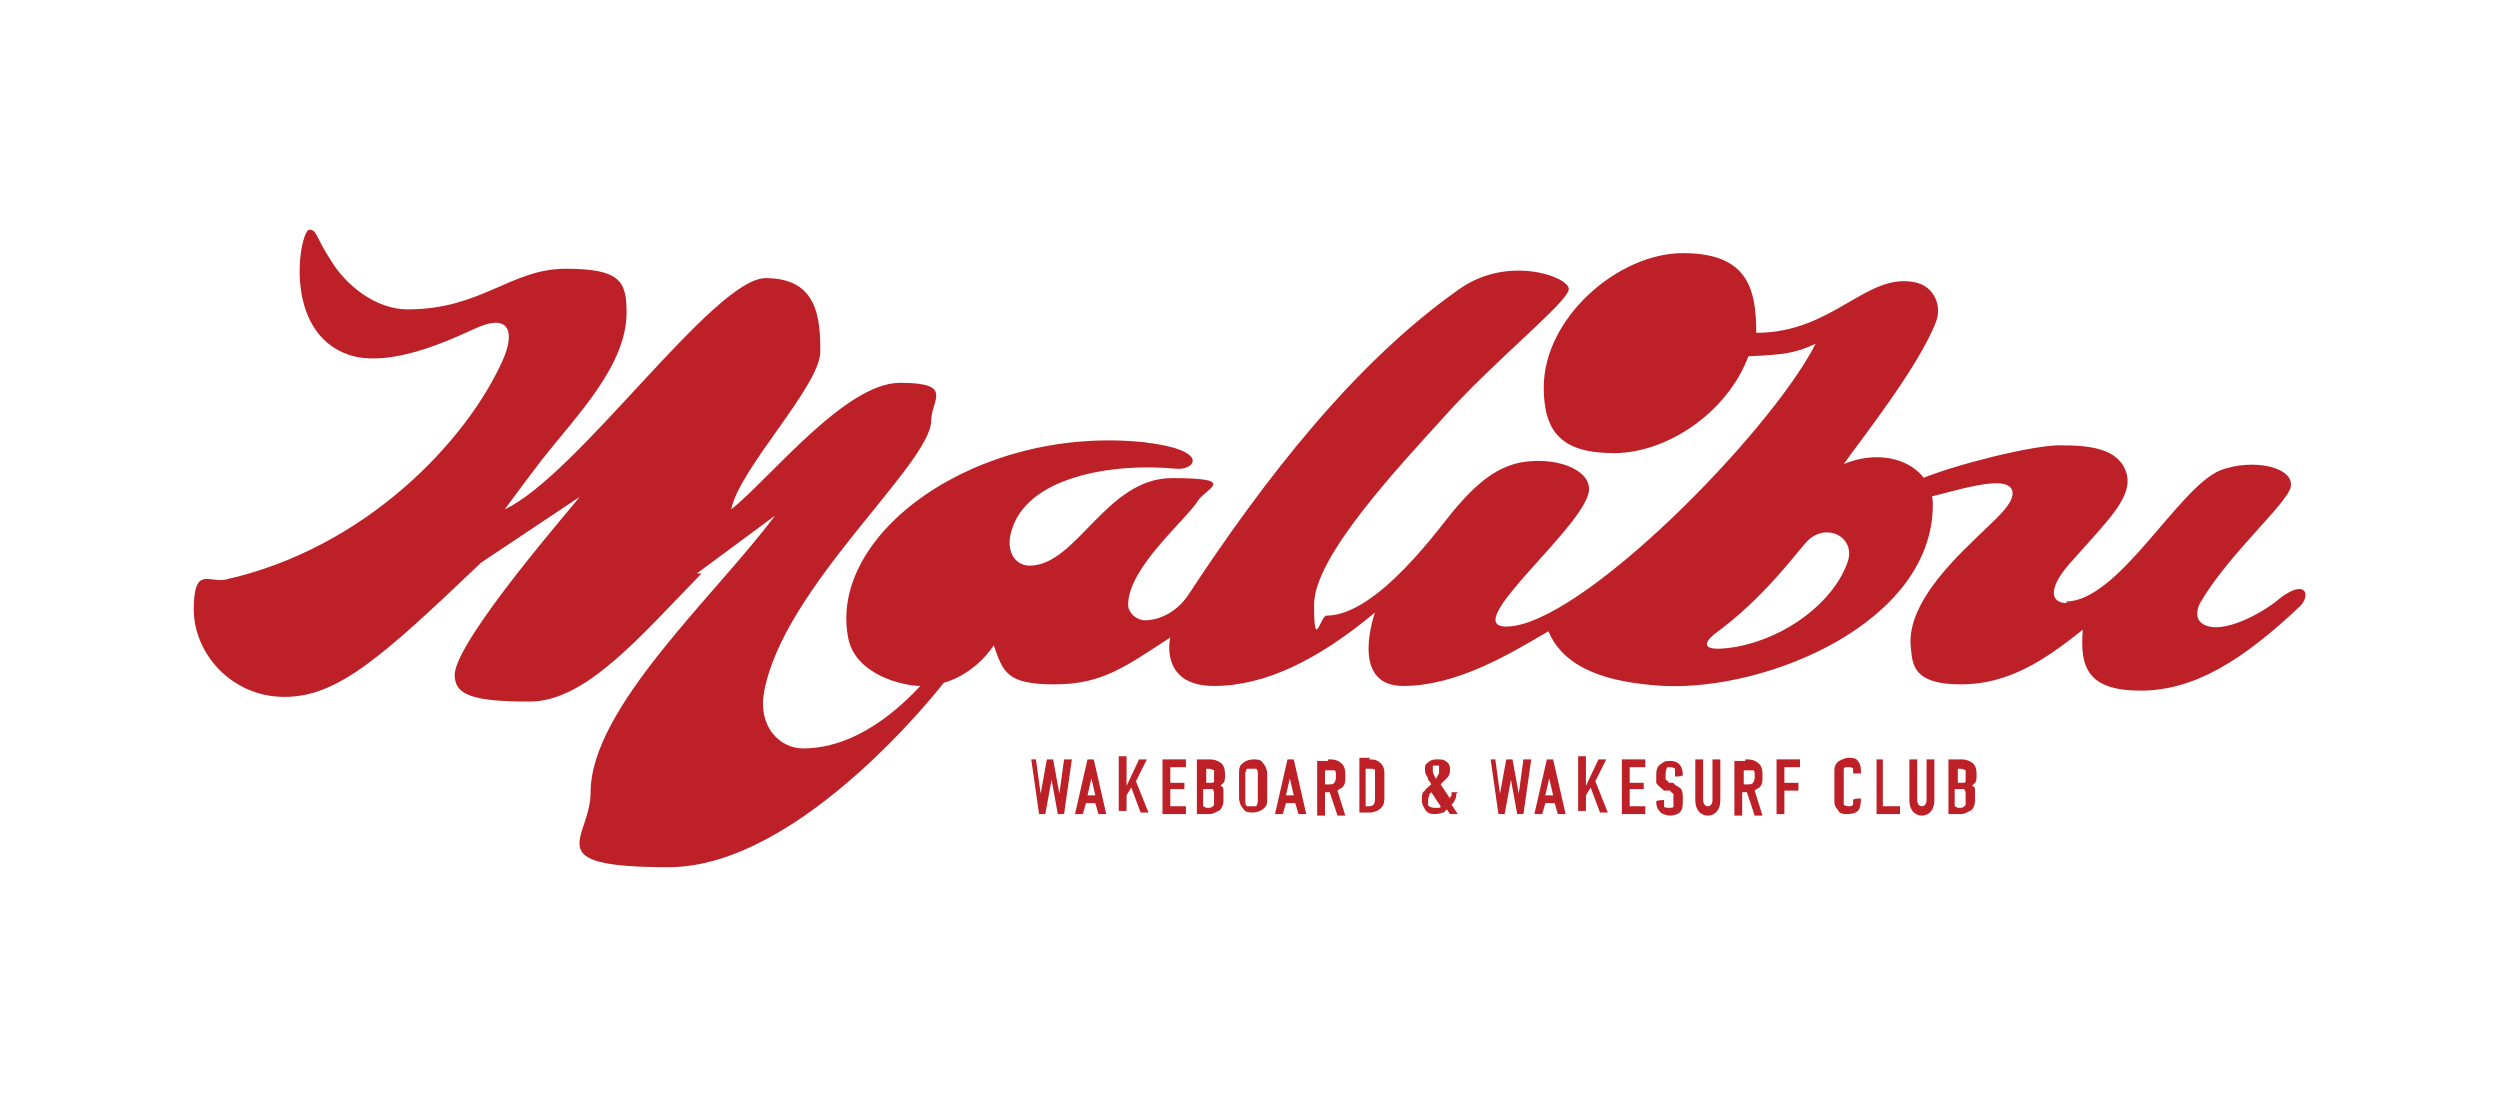 <?xml version="1.0" encoding="UTF-8"?> <svg xmlns="http://www.w3.org/2000/svg" id="_Слой_1" data-name="Слой_1" version="1.1" viewBox="0 0 160 70"><defs><style> .st0 { fill: #bd2026; } </style></defs><path class="st0" d="M44.9,36.7c-3.9,4-7.4,8.2-11,8.2s-4.8-.4-4.8-1.7c0-2.2,7.9-11.2,8-11.4l-6.3,4.2c-6.4,6.1-9.2,8.6-12.6,8.6s-5.8-2.8-5.8-5.6,1-1.7,2-1.9c9-2,15.5-8.9,17.8-14.1.7-1.6.5-2.9-1.5-2.1-1,.4-5.5,2.8-8.4,1.8-4.3-1.5-3.1-8-2.5-8,.5,0,.4.5,1.4,2,.9,1.5,2.8,3.1,4.9,3.1,4.7,0,6.6-2.6,10.1-2.6s3.9.8,3.9,2.8c0,3.4-3.2,6.6-5.4,9.4-1,1.3-2.4,3.2-2.4,3.2,4.7-2.2,13.4-14.8,16.7-14.8s3.5,2.5,3.5,4.7-5.2,7.5-5.7,10.1c2.5-2,7.3-8.1,10.8-8.1s2,1.1,2,2.4c0,2.8-9.5,10.7-10.7,17.4-.4,2.2,1,3.6,2.5,3.6,2.3,0,4.9-1.2,7.5-4-1.1,0-4.1-.7-4.6-3-1.4-6.7,8.2-13.7,18.9-12.6,4.3.5,3.3,1.8,2.1,1.7-4.1-.4-9.7.5-10.6,4.1-.3,1.1.2,2.1,1.2,2.1,3,0,4.9-5.6,9.1-5.6s2.3.6,1.7,1.4c-.7,1.2-4.5,4.3-4.5,6.7,0,.5.5,1,1.1,1s1.9-.3,2.8-1.7c4.8-7.3,10.6-14.8,17.3-19.5,3.1-2.2,7-.8,7,0s-4.8,4.6-8,8.2c-2.8,3.1-8.3,8.9-8.3,12s.4.7.8.7c3.3,0,7.4-5.9,8.2-6.8,1.6-1.9,2.8-2.7,4.2-3,2.2-.4,4.4.4,4.4,1.7,0,2.2-8.4,8.8-5.3,8.8,4.7,0,16.9-12.4,19.8-18.1-1.3.6-2,.7-4.3.8-1.4,3.7-5.3,6.2-8.6,6.2s-4.5-1.3-4.5-4.2c0-4.5,4.8-8.6,8.9-8.6s4.7,2.2,4.7,5.1c5,0,7.1-4,10.3-3.2,1.1.3,1.6,1.5,1.2,2.5-1.1,2.9-5,7.8-5.9,9.1,2.9-1.2,5.7.2,5.7,2.6,0,7.5-10.5,11.9-17.2,11.6-3.6-.2-6.4-1.1-7.4-3.5-2.4,1.4-5.8,3.5-9.3,3.5s-1.8-4.7-1.8-4.7c-3.6,3-7,4.7-10.3,4.7s-2.9-2.7-2.8-3.1c-2.8,1.8-4.3,3-7.4,3s-3.3-.8-3.9-2.5c0,0-1.1,1.8-3.2,2.4,0,0-9.1,11.8-17.6,11.8s-5-1.8-5-4.8c0-5.4,8-12.6,11.8-17.7l-5,3.7ZM111.1,41.4c3.3-.6,6.2-2.9,7.1-5.3.7-1.7-1.3-2.7-2.5-1.5-.7.7-2.7,3.6-6,6-.6.5-1,1.2,1.4.8ZM132.2,38.5c3.4,0,7.2-7.3,9.9-8.4,2.1-.8,4.8-.2,4.5,1.1-.3,1.1-4,4.3-5.8,7.4-.3.6-.3,1.3.6,1.5,1.3.3,3.6-1,4.5-1.8,1.7-1.3,2-.2,1.3.5-3.7,3.5-6.8,5.4-10.2,5.4s-3.9-1.5-3.7-3.9c-2.5,2-4.8,3.5-7.8,3.5s-3.1-1.2-3.2-2.3c-.3-2.4,1.9-4.9,4.1-7,1.1-1.1,2.5-2.2,2.4-3-.2-1.7-6.3,1-6.7.4-.1-.2.1-.9.7-1.2,2.4-1,7.3-2.2,9-2.2s3.8.1,4.3,1.8c.4,1.5-1.1,2.9-3.4,5.5-1.6,1.7-1.6,2.8-.4,2.8Z"></path><g><path class="st0" d="M66.3,48.6l.3,2.2h0l.4-2.2h.4l.4,2.2h0l.3-2.2h.5l-.5,3.5h-.4l-.4-2.2h0l-.4,2.2h-.4l-.5-3.5h.5Z"></path><path class="st0" d="M70.3,52.1l-.2-.7h-.6l-.2.7h-.5l.8-3.5h.4l.8,3.5h-.5ZM69.9,49.6l-.3,1.3h.5l-.3-1.3Z"></path><path class="st0" d="M72.1,48.6v1.7l.8-1.7h.5l-.7,1.4.8,2h-.5l-.6-1.6-.3.5v1h-.5v-3.5h.5Z"></path><path class="st0" d="M74.4,48.6h1.5v.5h-1v1h.9v.4h-.9v1.1h1v.5h-1.5v-3.5Z"></path><path class="st0" d="M77.4,48.6c.1,0,.4,0,.7.2.3.2.3.6.3.8s0,.4-.1.5c0,0-.1.1-.2.2.1,0,.2.1.2.2,0,.2,0,.3,0,.4v.3c0,.1,0,.5-.3.7-.1,0-.3.2-.6.2h-.8v-3.5h.7ZM77.2,50.1h.2c.2,0,.3,0,.3-.1,0,0,0-.2,0-.3v-.2c0,0,0-.2,0-.2,0,0-.2-.1-.3-.1h-.2v1ZM77.2,51.7h.2c0,0,.2,0,.3-.2,0-.1,0-.3,0-.4v-.2c0-.2,0-.3-.1-.4,0,0-.2,0-.3,0h-.3v1.1Z"></path><path class="st0" d="M79.3,49.5c0-.3,0-.5.3-.7.1-.1.4-.2.6-.2s.5,0,.6.2c.2.2.3.5.3.7v1.6c0,.3,0,.5-.3.7-.1.1-.4.2-.6.2s-.5,0-.6-.2c-.2-.2-.3-.5-.3-.7v-1.6ZM80.5,49.5c0-.1,0-.2-.1-.3,0,0-.1,0-.3,0s-.2,0-.3,0c0,0-.1.2-.1.3v1.8c0,.1,0,.2.1.3,0,0,.1,0,.3,0s.2,0,.3,0c0,0,.1-.2.1-.3v-1.8Z"></path><path class="st0" d="M83.1,52.1l-.2-.7h-.6l-.2.7h-.5l.8-3.5h.4l.8,3.5h-.5ZM82.6,49.6l-.3,1.3h.5l-.3-1.3Z"></path><path class="st0" d="M85,48.6c.3,0,.6,0,.9.3.1.1.2.3.2.6v.3c0,.2,0,.4-.2.6,0,0-.2.1-.3.2l.5,1.6h-.5l-.5-1.5h-.3v1.5h-.5v-3.5h.7ZM84.8,50.2h.3c.1,0,.2,0,.3-.1,0,0,.1-.2.1-.3v-.2c0-.1,0-.3-.1-.3,0,0-.2,0-.3,0h-.3v1.1Z"></path><path class="st0" d="M87.6,48.6c.2,0,.5,0,.7.2.3.2.3.6.3.7v1.5c0,.2,0,.5-.2.7-.2.2-.5.3-.7.3h-.7v-3.5h.7ZM87.4,51.6h.2c.1,0,.2,0,.3-.1.1-.1.1-.3.1-.4v-1.5c0,0,0-.2,0-.3,0-.1-.2-.1-.3-.1h-.3v2.5Z"></path><path class="st0" d="M93.2,50.8c0,.1,0,.3-.1.4,0,.1-.1.2-.2.3l.4.6h-.5l-.2-.3c0,0-.1.1-.2.2-.1,0-.3.1-.5.1-.3,0-.5,0-.7-.3-.1-.2-.2-.3-.2-.6s0-.5.2-.6c0-.1.3-.3.4-.4,0,0-.1-.2-.2-.3,0-.2-.2-.3-.2-.6s0-.4.2-.5c.2-.2.4-.2.6-.2s.4,0,.5.1c.2.1.3.3.3.5s0,.4-.2.6c-.1.1-.3.3-.4.4l.6.9c0,0,0-.1.1-.2,0,0,0-.1,0-.2h.4ZM91.7,50.6c0,0-.2.2-.2.2,0,.1-.1.2-.1.4s0,.2,0,.3c0,.1.2.2.4.2s.2,0,.3,0c0,0,.1,0,.1-.1l-.6-.9ZM91.8,49.9c.2-.1.2-.3.3-.4,0,0,0-.2,0-.3s0-.2,0-.2c0,0-.1,0-.2,0s-.2,0-.2,0c0,0,0,.2,0,.3,0,.2.1.4.2.5h0Z"></path><path class="st0" d="M95.7,48.6l.3,2.2h0l.4-2.2h.4l.4,2.2h0l.3-2.2h.5l-.5,3.5h-.4l-.4-2.2h0l-.4,2.2h-.4l-.5-3.5h.5Z"></path><path class="st0" d="M99.7,52.1l-.2-.7h-.6l-.2.7h-.5l.8-3.5h.4l.8,3.5h-.5ZM99.2,49.6l-.3,1.3h.5l-.3-1.3Z"></path><path class="st0" d="M101.5,48.6v1.7l.8-1.7h.5l-.7,1.4.8,2h-.5l-.6-1.6-.3.5v1h-.5v-3.5h.5Z"></path><path class="st0" d="M103.8,48.6h1.5v.5h-1v1h.9v.4h-.9v1.1h1v.5h-1.5v-3.5Z"></path><path class="st0" d="M107.2,49.5c0,0,0-.2,0-.3,0,0-.1-.1-.3-.1s-.2,0-.2,0c0,0-.1.2-.1.4s0,.3,0,.4c0,0,.2.1.2.2h.3c.1.2.3.2.5.4.1.2.1.4.1.6h0c0,.5,0,.7-.2.9-.1.1-.4.2-.6.2s-.6-.1-.7-.3c-.2-.2-.2-.5-.2-.6h0c0-.1.5-.1.5-.1h0c0,.2,0,.3,0,.4,0,.1.2.1.3.1.2,0,.3,0,.3-.1,0,0,0-.2,0-.3h0c0-.2,0-.4,0-.5,0,0-.2-.1-.2-.2h-.4c-.2-.2-.4-.3-.5-.5,0-.2,0-.3,0-.5h0c0-.4.1-.6.3-.7.2-.2.4-.2.6-.2.5,0,.8.3.8.9h0c0,.1-.5.1-.5.1h0Z"></path><path class="st0" d="M109,48.6v2.6c0,.2.1.4.3.4s.3-.2.3-.4v-2.6h.5v2.6c0,.8-.5,1-.8,1s-.8-.2-.8-1v-2.6h.5Z"></path><path class="st0" d="M111.7,48.6c.3,0,.6,0,.9.3.1.1.2.3.2.6v.3c0,.2,0,.4-.2.6,0,0-.2.1-.3.2l.5,1.6h-.5l-.5-1.5h-.3v1.5h-.5v-3.5h.7ZM111.6,50.2h.3c.1,0,.2,0,.3-.1,0,0,.1-.2.1-.3v-.2c0-.1,0-.3-.1-.3,0,0-.2,0-.3,0h-.3v1.1Z"></path><path class="st0" d="M113.7,48.6h1.5v.5h-1v1h.9v.5h-.9v1.5h-.5v-3.5Z"></path><path class="st0" d="M118.6,49.4c0,0,0-.2,0-.2,0,0,0-.1-.3-.1s-.2,0-.3.1c0,0,0,.2,0,.3v1.7c0,.1,0,.2,0,.3,0,0,.1.1.3.1s.2,0,.3-.1c0,0,0-.1,0-.3h0c0-.1.5-.1.5-.1h0c0,.5-.1.7-.2.8-.1.1-.3.2-.7.2s-.5-.1-.6-.3c-.2-.2-.2-.4-.2-.6v-1.8c0-.2,0-.5.3-.7.2-.1.4-.2.6-.2s.5,0,.6.2c.1.1.2.3.2.6v.2h-.5v-.2Z"></path><path class="st0" d="M120.5,48.6v3h1.1v.5h-1.5v-3.5h.5Z"></path><path class="st0" d="M122.7,48.6v2.6c0,.2.1.4.3.4s.3-.2.3-.4v-2.6h.5v2.6c0,.8-.5,1-.8,1s-.8-.2-.8-1v-2.6h.5Z"></path><path class="st0" d="M125.5,48.6c.1,0,.4,0,.7.2.3.2.3.6.3.8s0,.4-.1.5c0,0-.1.1-.2.2.1,0,.2.1.2.2,0,.2,0,.3,0,.4v.3c0,.1,0,.5-.3.7-.1,0-.3.2-.6.2h-.8v-3.5h.7ZM125.3,50.1h.2c.2,0,.3,0,.3-.1,0,0,0-.2,0-.3v-.2c0,0,0-.2,0-.2,0,0-.2-.1-.3-.1h-.2v1ZM125.3,51.7h.2c0,0,.2,0,.3-.2,0-.1,0-.3,0-.4v-.2c0-.2,0-.3-.1-.4,0,0-.2,0-.3,0h-.3v1.1Z"></path></g></svg> 